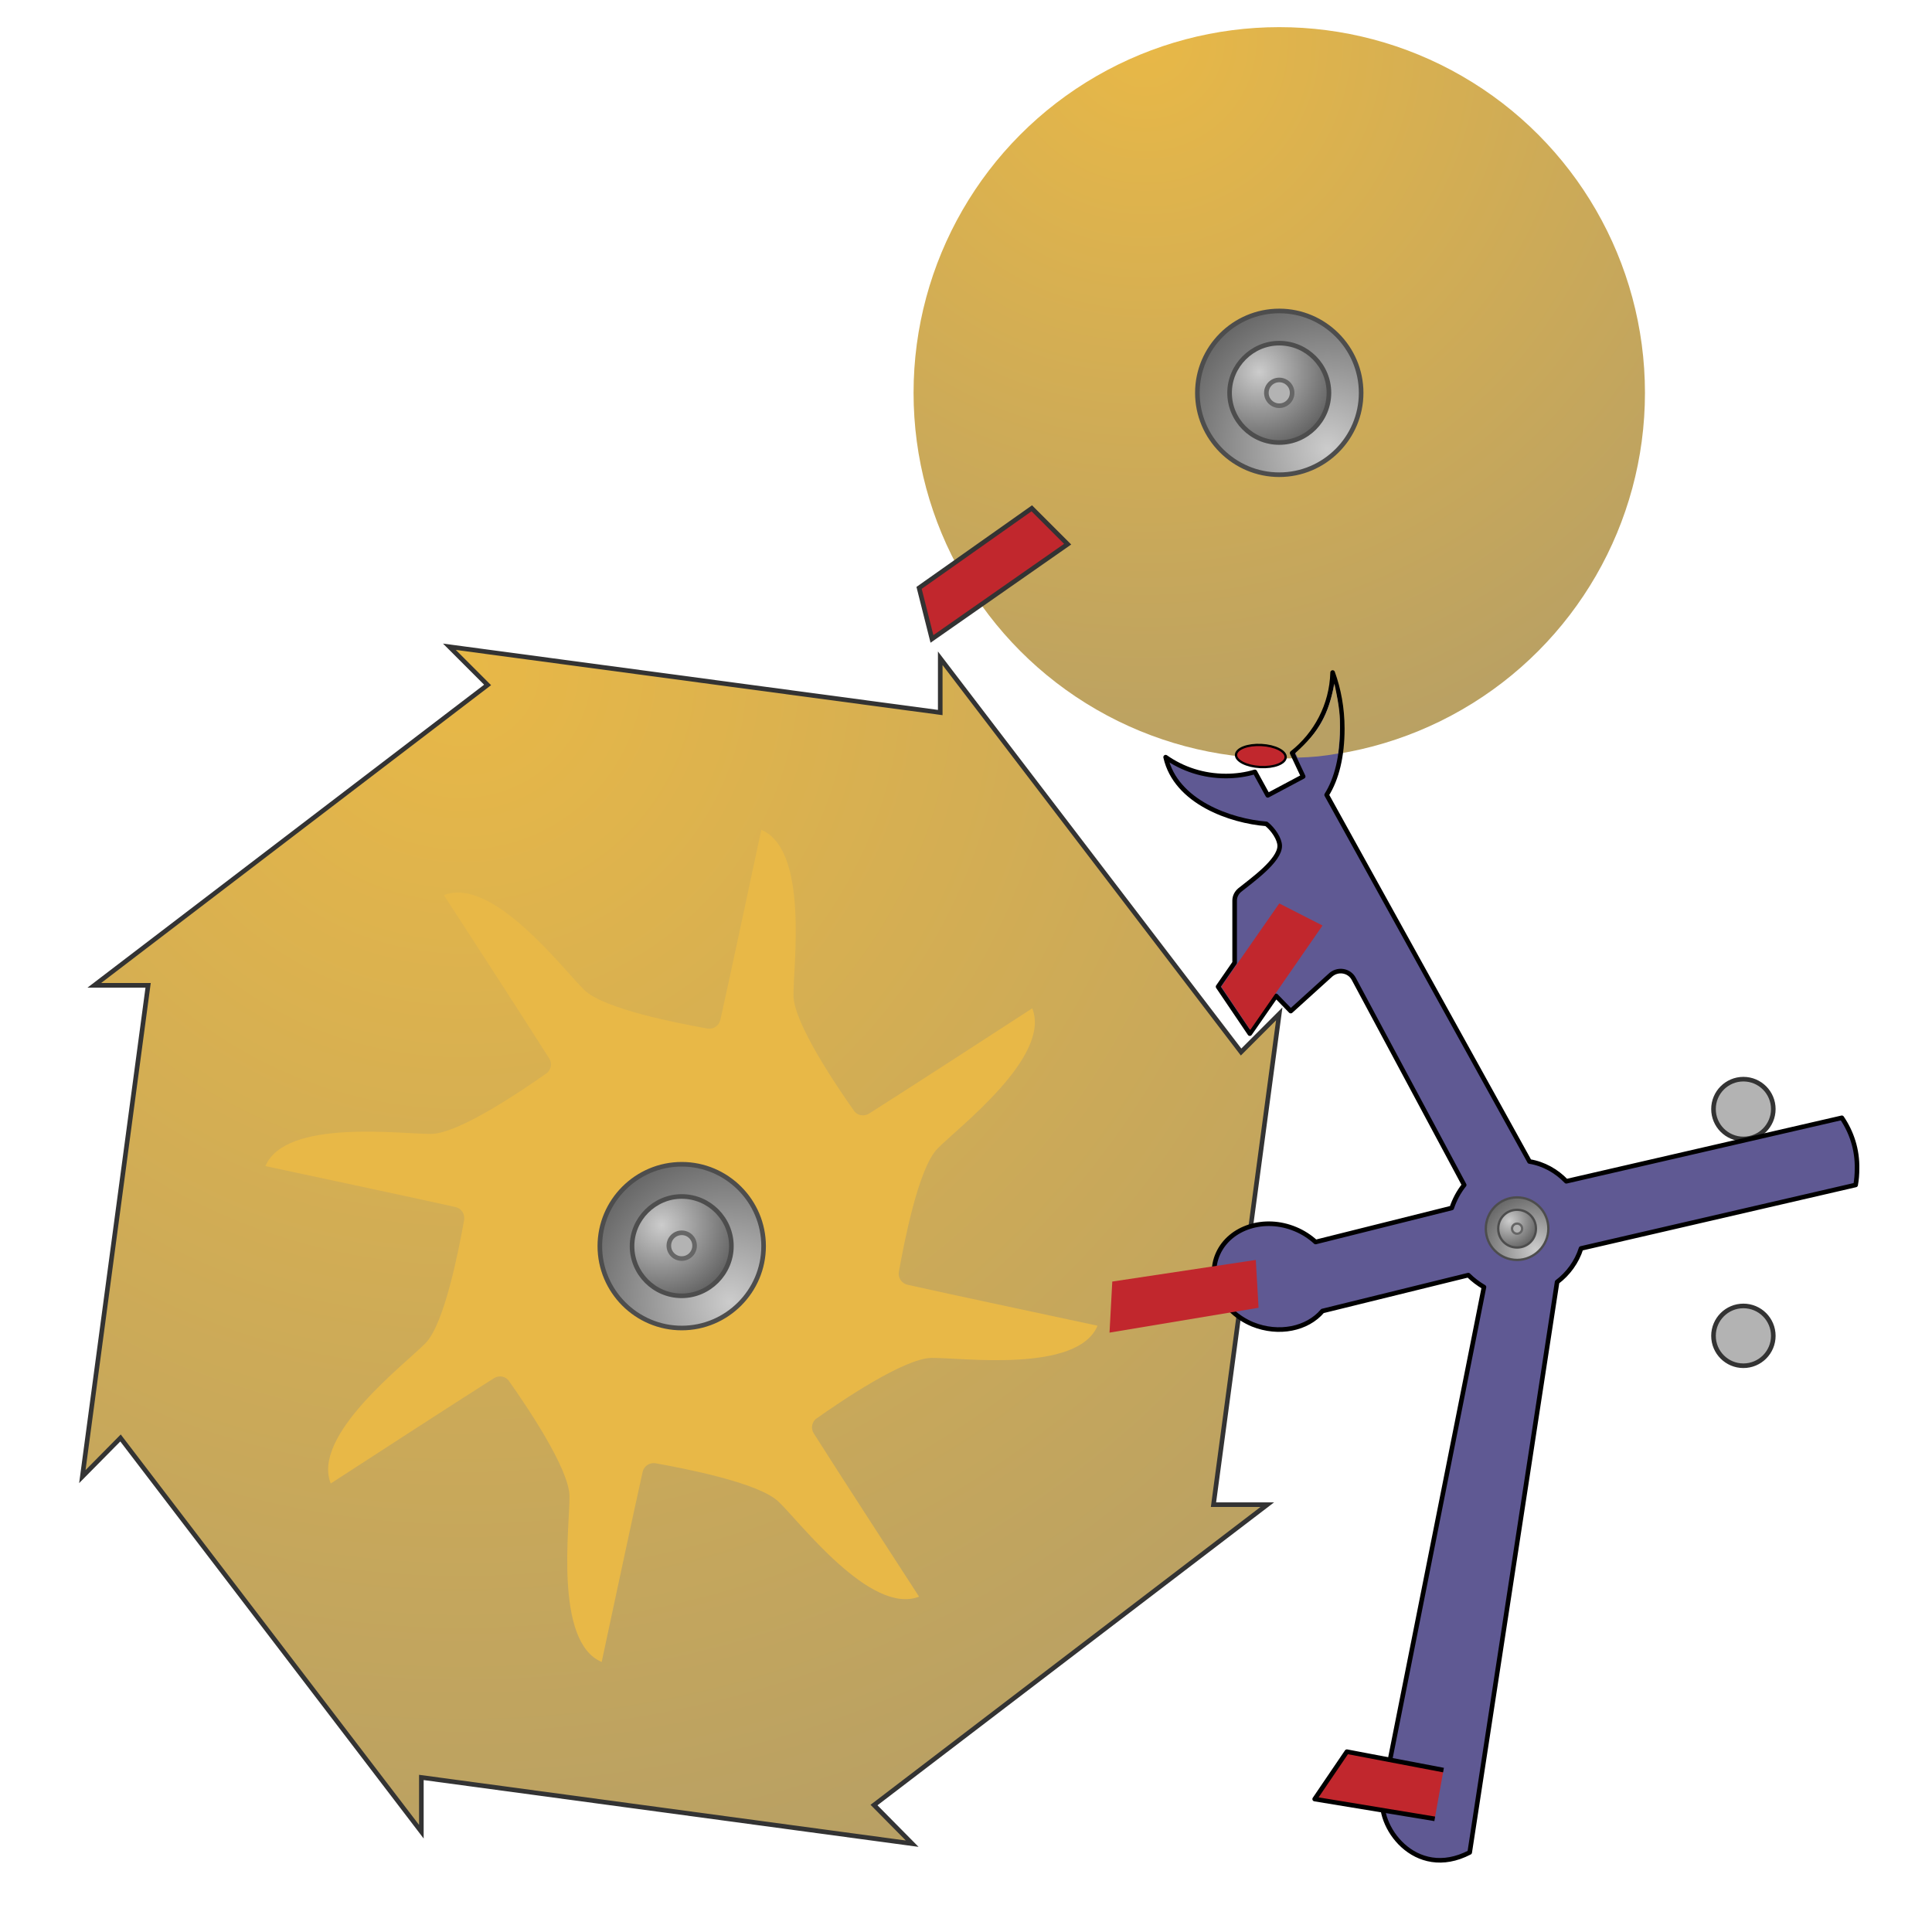 <?xml version="1.0" encoding="utf-8"?>
<!DOCTYPE svg PUBLIC "-//W3C//DTD SVG 1.1//EN" "http://www.w3.org/Graphics/SVG/1.1/DTD/svg11.dtd">
<svg version="1.1" id="Layer_2" xmlns="http://www.w3.org/2000/svg" xmlns:xlink="http://www.w3.org/1999/xlink" x="0" y="0" width="420" height="420" viewBox="0 0 420 420">
<style type="text/css">
	.st0{fill:url(#SVGID_1_);}
	.st1{fill:url(#SVGID_2_);stroke:#333;}
	.st2{fill:#E8B847;}
	.st3{fill:url(#SVGID_3_);stroke:#4D4D4D;}
	.st4{fill:url(#SVGID_4_);stroke:#4D4D4D;}
	.st5{fill:#B3B3B3;stroke:#666;}
	.st6{fill:url(#SVGID_5_);stroke:#4D4D4D;}
	.st7{fill:url(#SVGID_6_);stroke:#4D4D4D;}
	.st8{fill:#C1272D;stroke:#333;}
	.st9{fill:#B3B3B3;stroke:#333;}
	.st10{fill:#5F5993;stroke:#000;stroke-linejoin:round;}
	.st11{fill:#C1272D;}
	.st12{fill:#B8A064;}
	.st13{fill:#C1272D;stroke:#000;stroke-width:0.5;}
	.st14{fill:#C1272D;stroke:#000;stroke-linejoin:round;}
	.st15{fill:url(#SVGID_7_);stroke:#4D4D4D;stroke-width:0.5;}
	.st16{fill:url(#SVGID_8_);stroke:#4D4D4D;stroke-width:0.5;}
	.st17{fill:#B3B3B3;stroke:#666;stroke-width:0.5;}
</style>
<radialGradient id="SVGID_1_" cx="249.022" cy="8.717" r="165.386" gradientUnits="userSpaceOnUse">
	<stop  offset="0" style="stop-color:#E8B847"/>
	<stop  offset="1" style="stop-color:#B8A064"/>
</radialGradient>
<circle class="st0" cx="278.1" cy="85.4" r="79.5"/>
<radialGradient id="SVGID_2_" cx="100.432" cy="145.261" r="270.639" gradientUnits="userSpaceOnUse">
	<stop  offset="0" style="stop-color:#E8B847"/>
	<stop  offset="1" style="stop-color:#B8A064"/>
</radialGradient>
<polygon class="st1" points="204.4,143.1 204.4,154.9 97.7,140.6 106,148.9 20.5,214.2 32.2,214.2 17.9,321 26.2,312.6 91.6,398.2 
	91.6,386.4 198.3,400.8 190,392.4 275.5,327.1 263.8,327.1 278.1,220.4 269.8,228.7 "/>
<path class="st2" d="M199.8,347.1c-2.6-4-18.3-28.2-22.9-35.5c-0.7-1.1-0.4-2.6,0.7-3.3c5.1-3.6,18.9-13,24.9-13.1
	c6.4-0.1,31.7,3.4,36.1-7c-4.6-1-32.9-7-41.3-8.9c-1.3-0.3-2.1-1.5-1.9-2.8c1.1-6.1,4.2-22.5,8.4-26.8c4.5-4.6,24.8-20,20.6-30.5
	c-4,2.6-28.2,18.3-35.5,22.9c-1.1,0.7-2.6,0.4-3.3-0.7c-3.6-5.1-13-18.9-13.1-24.9c-0.1-6.4,3.4-31.7-7-36.1c-1,4.6-7,32.9-8.9,41.3
	c-0.3,1.3-1.5,2.1-2.8,1.9c-6.1-1.1-22.5-4.2-26.8-8.4c-4.6-4.5-20-24.8-30.5-20.6c2.6,4,18.3,28.2,22.9,35.5
	c0.7,1.1,0.4,2.6-0.7,3.3c-5.1,3.6-18.9,13-24.9,13.1c-6.4,0.1-31.7-3.4-36.1,7c4.6,1,32.9,7,41.3,8.9c1.3,0.3,2.1,1.5,1.9,2.8
	c-1.1,6.1-4.2,22.5-8.4,26.8c-4.5,4.6-24.8,20-20.6,30.5c4-2.6,28.2-18.3,35.5-22.9c1.1-0.7,2.6-0.4,3.3,0.7
	c3.6,5.1,13,18.9,13.1,24.9c0.1,6.4-3.4,31.7,7,36.1c1-4.6,7-32.9,8.9-41.3c0.3-1.3,1.5-2.1,2.8-1.9c6.1,1.1,22.5,4.2,26.8,8.4
	C173.9,330.9,189.3,351.2,199.8,347.1"/>
<g>
	<radialGradient id="SVGID_3_" cx="158.667" cy="283" r="34.002" gradientUnits="userSpaceOnUse">
		<stop  offset="0" style="stop-color:#ccc"/>
		<stop  offset="1" style="stop-color:#666"/>
	</radialGradient>
	<path class="st3" d="M148.2,288.7c-9.8,0-17.8-8-17.8-17.8c0-9.8,8-17.8,17.8-17.8c9.8,0,17.8,8,17.8,17.8
		C166,280.7,158,288.7,148.2,288.7z"/>
	<radialGradient id="SVGID_4_" cx="143.833" cy="266.334" r="16.371" gradientUnits="userSpaceOnUse">
		<stop  offset="0" style="stop-color:#ccc"/>
		<stop  offset="1" style="stop-color:#666"/>
	</radialGradient>
	<path class="st4" d="M148.2,281.7c-6,0-10.8-4.9-10.8-10.8s4.9-10.8,10.8-10.8c6,0,10.8,4.9,10.8,10.8S154.1,281.7,148.2,281.7z"/>
	<circle class="st5" cx="148.2" cy="270.8" r="2.8"/>
</g>
<g>
	<radialGradient id="SVGID_5_" cx="288.59" cy="97.518" r="34.002" gradientUnits="userSpaceOnUse">
		<stop  offset="0" style="stop-color:#ccc"/>
		<stop  offset="1" style="stop-color:#666"/>
	</radialGradient>
	<path class="st6" d="M278.1,103.2c-9.8,0-17.8-8-17.8-17.8c0-9.8,8-17.8,17.8-17.8c9.8,0,17.8,8,17.8,17.8
		C295.9,95.2,287.9,103.2,278.1,103.2z"/>
	<radialGradient id="SVGID_6_" cx="273.757" cy="80.852" r="16.371" gradientUnits="userSpaceOnUse">
		<stop  offset="0" style="stop-color:#ccc"/>
		<stop  offset="1" style="stop-color:#666"/>
	</radialGradient>
	<path class="st7" d="M278.1,96.2c-6,0-10.8-4.9-10.8-10.8s4.9-10.8,10.8-10.8c6,0,10.8,4.9,10.8,10.8S284.1,96.2,278.1,96.2z"/>
	<circle class="st5" cx="278.1" cy="85.4" r="2.8"/>
</g>
<polygon class="st8" points="224.3,110.5 232.1,118.3 202.6,138.9 199.8,127.8 "/>
<circle class="st9" cx="379" cy="241.1" r="6.5"/>
<circle class="st9" cx="379" cy="290.4" r="6.5"/>
<path class="st10" d="M400.4,243l-59.9,13.8c-2.1-2.2-4.9-3.8-8-4.3l-44.1-79.7c2.2-3.5,3.4-8.4,3.4-14.4c0-4.5-0.8-8.6-2.1-12.2
	c-0.2,7.1-3.6,13.4-8.8,17.5l2.4,5.1l-7.7,4.1l-2.8-5.1c-2,0.6-4.1,0.9-6.3,0.9c-4.9,0-9.4-1.5-13.1-4.1
	c2.2,9.8,14.2,13.9,21.9,14.5c1.5,1.2,2.9,3.3,2.9,4.8c0,3.2-6.1,7.5-8.7,9.6c-0.7,0.6-1.1,1.4-1.1,2.3v13.5l-3.6,5.2l6.9,10.2
	l5.7-8.2l3.2,3.3l8.5-7.7c1.6-1.6,4.2-1.2,5.2,0.7l24,44.8c-1.2,1.5-2.1,3.2-2.7,5L286,270c-1.2-1.1-2.7-2.1-4.4-2.8
	c-6.7-2.8-14.2-0.4-16.8,5.3c-2.6,5.7,0.8,12.6,7.5,15.4c5.7,2.3,11.9,1,15.2-2.9l31.7-7.8c1,1,2.2,1.9,3.4,2.6l-21.9,110.2
	c-1.7,6.8,6.9,18.9,18.8,12.7l19-124c2.4-1.8,4.3-4.4,5.2-7.3l59.7-13.8c0,0,0,0,0,0c0.2-1.1,0.3-2.3,0.3-3.5
	C403.8,249.9,402.5,246.1,400.4,243z"/>
<polygon class="st11" points="278.1,196.4 265.5,214.5 271.8,223.9 287.5,201.2 "/>
<path class="st12" d="M291.3,158.2c0-2.5,0-3.9-1.2-9.6c-1.4,6.9-3.2,10.3-8.5,15.1l0.5,1c3.3-0.1,5.5-0.3,8.8-0.9
	C291.1,162.2,291.3,160.1,291.3,158.2z"/>
<ellipse transform="matrix(0.999 5.167851e-002 -5.167851e-002 0.999 8.859 -13.943)" class="st13" cx="274" cy="164.3" rx="5.4" ry="2.4"/>
<polyline class="st14" points="313.8,384.8 292.8,380.8 285.8,391.1 311.9,395.4 "/>
<g>
	<radialGradient id="SVGID_7_" cx="333.785" cy="271.716" r="12.921" gradientUnits="userSpaceOnUse">
		<stop  offset="0" style="stop-color:#ccc"/>
		<stop  offset="1" style="stop-color:#666"/>
	</radialGradient>
	<path class="st15" d="M329.8,273.9c-3.7,0-6.8-3-6.8-6.8c0-3.7,3-6.8,6.8-6.8c3.7,0,6.8,3,6.8,6.8
		C336.6,270.8,333.5,273.9,329.8,273.9z"/>
	<radialGradient id="SVGID_8_" cx="328.149" cy="265.383" r="6.221" gradientUnits="userSpaceOnUse">
		<stop  offset="0" style="stop-color:#ccc"/>
		<stop  offset="1" style="stop-color:#666"/>
	</radialGradient>
	<path class="st16" d="M329.8,271.2c-2.3,0-4.1-1.8-4.1-4.1s1.8-4.1,4.1-4.1c2.3,0,4.1,1.8,4.1,4.1S332.1,271.2,329.8,271.2z"/>
	<circle class="st17" cx="329.8" cy="267.1" r="1.1"/>
</g>
<polygon class="st11" points="273.6,284.3 241.2,289.7 241.8,278.6 273,273.9 "/>
</svg>
